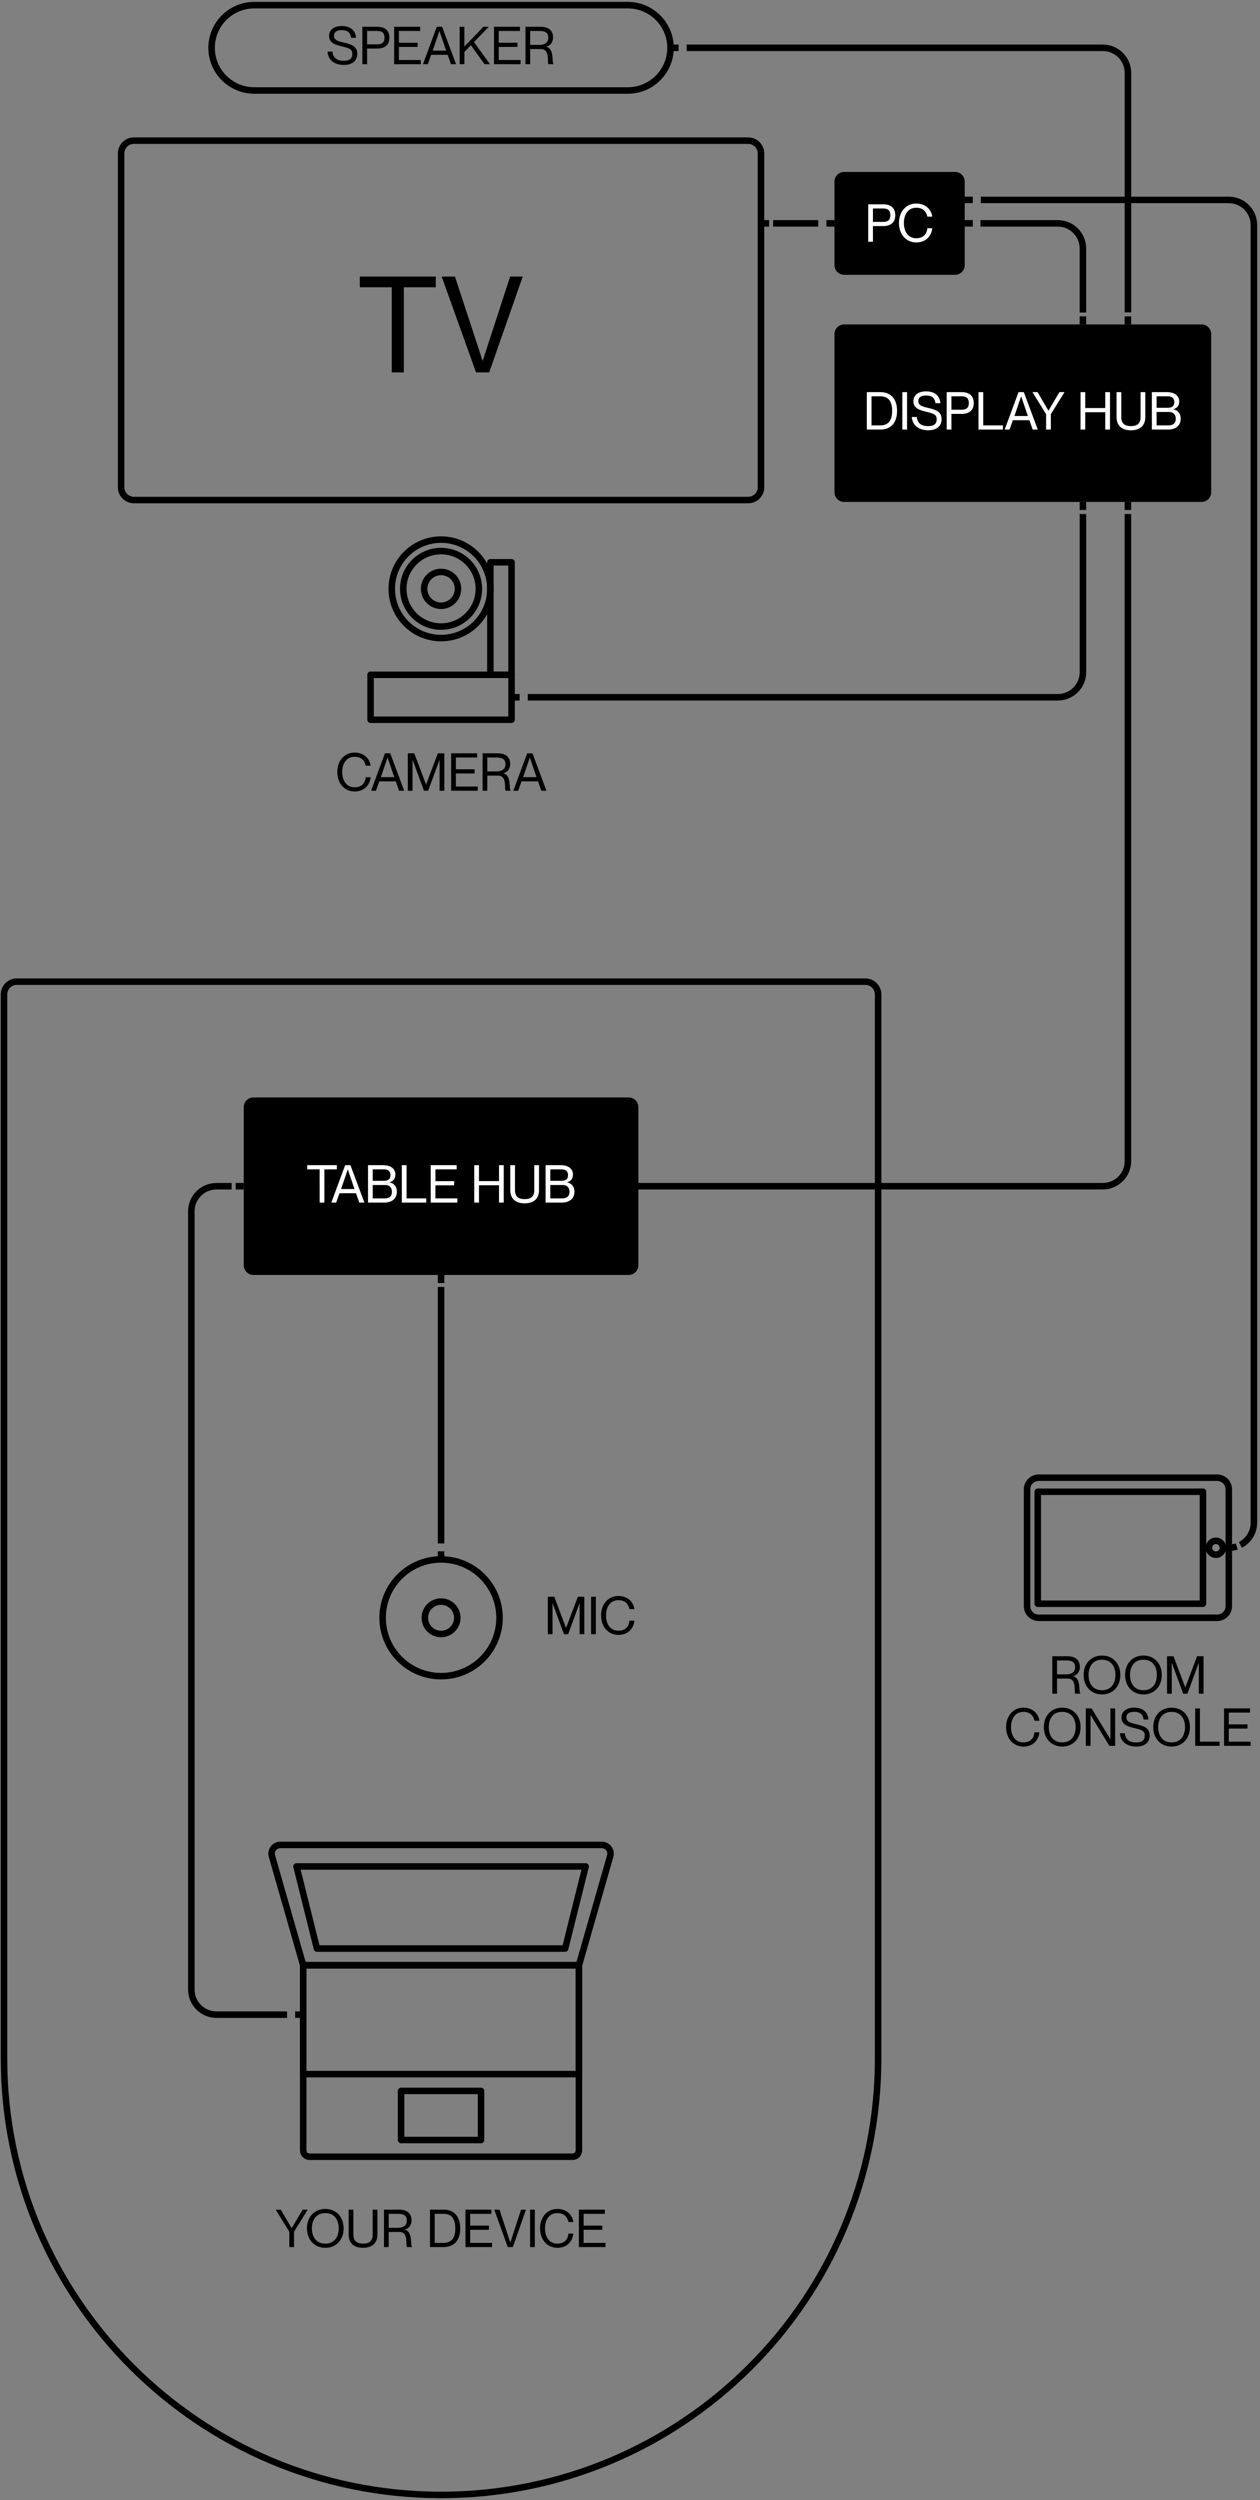 <svg width="245" height="486" viewBox="0 0 245 486" fill="none" xmlns="http://www.w3.org/2000/svg">
<rect x="0" y="0" width="245" height="486" fill="#808080" stroke="none"/>
<path d="M185.703 33.422H164.139C163.1 33.422 162.258 34.263 162.258 35.3V51.542C162.258 52.579 163.1 53.42 164.139 53.42H185.703C186.742 53.42 187.584 52.579 187.584 51.542V35.3C187.584 34.263 186.742 33.422 185.703 33.422Z" fill="black"/>
<path d="M3.264 190.828H168.262C169.632 190.828 170.744 191.939 170.744 193.307V400.166C170.744 446.988 132.665 485 85.763 485C38.86 485 0.781 446.988 0.781 400.166V193.307C0.781 191.939 1.894 190.828 3.264 190.828Z" stroke="black" stroke-width="1.264" stroke-miterlimit="10"/>
<path d="M122.245 213.336H49.279C48.24 213.336 47.398 214.177 47.398 215.214V245.962C47.398 246.999 48.24 247.84 49.279 247.84H122.245C123.283 247.84 124.125 246.999 124.125 245.962V215.214C124.125 214.177 123.283 213.336 122.245 213.336Z" fill="black"/>
<path d="M233.63 63.066H164.139C163.1 63.066 162.258 63.907 162.258 64.944V95.693C162.258 96.73 163.1 97.57 164.139 97.57H233.63C234.669 97.57 235.511 96.73 235.511 95.693V64.944C235.511 63.907 234.669 63.066 233.63 63.066Z" fill="black"/>
<path d="M145.477 27.34H26.046C24.668 27.34 23.551 28.455 23.551 29.83V94.715C23.551 96.091 24.668 97.205 26.046 97.205H145.477C146.855 97.205 147.972 96.091 147.972 94.715V29.83C147.972 28.455 146.855 27.34 145.477 27.34Z" stroke="black" stroke-width="1.264" stroke-linejoin="round"/>
<path d="M76.173 55.846H69.961V53.762H84.734V55.846H78.522V72.392H76.173L76.173 55.846Z" fill="black"/>
<path d="M88.463 53.762L93.84 70.125H93.866L99.191 53.762H101.644L95.119 72.391H92.561L85.879 53.762H88.463Z" fill="black"/>
<path d="M69.471 10.463C69.471 11.665 68.686 12.622 66.871 12.622C65.046 12.622 63.782 11.665 63.68 10.036H64.638C64.74 11.044 65.311 11.817 66.831 11.817C68.146 11.817 68.513 11.237 68.513 10.494C68.513 9.476 67.799 9.354 66.382 8.998C65.281 8.723 63.986 8.387 63.986 6.982C63.986 5.822 64.883 5.059 66.453 5.059C68.105 5.059 69.115 5.893 69.237 7.359H68.278C68.146 6.382 67.636 5.863 66.463 5.863C65.444 5.863 64.944 6.249 64.944 6.942C64.944 7.847 65.821 8.031 66.759 8.255C68.176 8.591 69.471 8.916 69.471 10.463Z" fill="black"/>
<path d="M70.461 5.203H73.357C74.692 5.203 75.722 5.794 75.722 7.32C75.722 8.847 74.692 9.438 73.357 9.438H71.379V12.481H70.461L70.461 5.203ZM73.418 8.623C74.325 8.623 74.764 8.206 74.764 7.32C74.764 6.435 74.325 6.018 73.418 6.018H71.379V8.623L73.418 8.623Z" fill="black"/>
<path d="M81.202 8.308V9.122H77.562V11.667H81.814V12.481H76.644V5.203H81.692V6.018H77.562V8.308L81.202 8.308Z" fill="black"/>
<path d="M83.833 10.659L83.19 12.481H82.242L84.934 5.203H85.964L88.676 12.481H87.687L87.045 10.659H83.833ZM86.749 9.845L85.454 6.048H85.434L84.139 9.845H86.749Z" fill="black"/>
<path d="M89.379 5.203H90.296V9.051L93.998 5.203H95.038L92.162 8.186L95.283 12.481H94.212L91.571 8.796L90.296 10.109V12.481H89.379V5.203Z" fill="black"/>
<path d="M100.616 8.308V9.122H96.976V11.667H101.228V12.481H96.059V5.203H101.106V6.018H96.976V8.308L100.616 8.308Z" fill="black"/>
<path d="M102.176 5.203H105.102C106.703 5.203 107.539 5.956 107.539 7.3C107.539 8.206 106.978 8.898 106.214 9.081V9.102C107.855 9.417 107.254 12.298 107.641 12.42V12.481H106.652C106.336 12.176 107.029 9.539 105.184 9.539H103.093V12.481H102.176V5.203ZM103.093 8.725H104.888C105.999 8.725 106.621 8.226 106.621 7.32C106.621 6.486 106.152 6.018 104.919 6.018H103.093V8.725Z" fill="black"/>
<path d="M68.961 147.111C67.228 147.111 66.544 148.607 66.544 150.073C66.544 151.549 67.228 153.045 68.961 153.045C70.49 153.045 71.041 152.007 71.102 151.091H72.061C71.897 152.699 70.756 153.86 68.961 153.86C66.962 153.86 65.586 152.272 65.586 150.073C65.586 147.885 66.962 146.297 68.961 146.297C70.745 146.297 71.887 147.457 72.061 148.842H71.102C70.97 148.149 70.48 147.111 68.961 147.111Z" fill="black"/>
<path d="M73.747 151.894L73.105 153.715H72.156L74.848 146.438H75.878L78.59 153.715H77.601L76.959 151.894H73.747ZM76.663 151.079L75.368 147.282H75.348L74.053 151.079H76.663Z" fill="black"/>
<path d="M79.297 146.438H80.551L82.835 152.484H82.856L85.139 146.438H86.394V153.715H85.476V147.73H85.456L83.253 153.715H82.437L80.235 147.73H80.215V153.715H79.297L79.297 146.438Z" fill="black"/>
<path d="M92.281 149.542V150.356H88.64V152.901H92.892V153.715H87.723V146.438H92.77V147.252H88.64V149.542L92.281 149.542Z" fill="black"/>
<path d="M93.84 146.438H96.766C98.367 146.438 99.203 147.191 99.203 148.534C99.203 149.44 98.642 150.132 97.878 150.316V150.336C99.519 150.652 98.918 153.532 99.305 153.654V153.715H98.316C98 153.41 98.693 150.774 96.848 150.774H94.757V153.715H93.84V146.438ZM94.757 149.96H96.552C97.663 149.96 98.285 149.461 98.285 148.555C98.285 147.72 97.817 147.252 96.583 147.252H94.757V149.96Z" fill="black"/>
<path d="M101.407 151.894L100.765 153.715H99.816L102.508 146.438H103.538L106.25 153.715H105.261L104.619 151.894H101.407ZM104.323 151.079L103.028 147.282H103.008L101.713 151.079H104.323Z" fill="black"/>
<path d="M168.82 39.715H171.716C173.052 39.715 174.082 40.305 174.082 41.832C174.082 43.359 173.052 43.949 171.716 43.949H169.738V46.993H168.82L168.82 39.715ZM171.777 43.135C172.685 43.135 173.123 42.718 173.123 41.832C173.123 40.947 172.685 40.529 171.777 40.529H169.738V43.135L171.777 43.135Z" fill="white"/>
<path d="M178.172 40.381C176.439 40.381 175.755 41.877 175.755 43.343C175.755 44.819 176.439 46.315 178.172 46.315C179.701 46.315 180.252 45.277 180.313 44.361H181.272C181.108 45.969 179.966 47.129 178.172 47.129C176.173 47.129 174.797 45.541 174.797 43.343C174.797 41.154 176.173 39.566 178.172 39.566C179.956 39.566 181.098 40.727 181.272 42.111H180.313C180.18 41.419 179.691 40.381 178.172 40.381Z" fill="white"/>
<path d="M106.52 310.391H107.774L110.058 316.437H110.078L112.362 310.391H113.616V317.669H112.699V311.683H112.678L110.476 317.669H109.66L107.458 311.683H107.437V317.669H106.52L106.52 310.391Z" fill="black"/>
<path d="M115.855 310.391V317.669H114.938V310.391H115.855Z" fill="black"/>
<path d="M120.254 311.064C118.521 311.064 117.837 312.56 117.837 314.026C117.837 315.502 118.521 316.998 120.254 316.998C121.783 316.998 122.334 315.96 122.395 315.044H123.354C123.19 316.652 122.049 317.813 120.254 317.813C118.255 317.813 116.879 316.225 116.879 314.026C116.879 311.838 118.255 310.25 120.254 310.25C122.038 310.25 123.18 311.41 123.354 312.795H122.395C122.263 312.102 121.773 311.064 120.254 311.064Z" fill="black"/>
<path d="M54.594 429.539L56.705 433.132H56.725L58.846 429.539H59.836L57.174 433.835V436.817H56.257V433.835L53.605 429.539H54.594Z" fill="black"/>
<path d="M59.684 433.175C59.684 430.986 61.111 429.398 63.252 429.398C65.394 429.398 66.821 430.986 66.821 433.175C66.821 435.363 65.394 436.961 63.252 436.961C61.111 436.961 59.684 435.363 59.684 433.175ZM65.863 433.175C65.863 431.607 65.088 430.212 63.252 430.212C61.417 430.212 60.642 431.607 60.642 433.175C60.642 434.742 61.417 436.147 63.252 436.147C65.088 436.147 65.863 434.742 65.863 433.175Z" fill="black"/>
<path d="M70.591 436.96C68.643 436.96 67.797 435.881 67.797 434.395V429.539H68.715V434.395C68.715 435.575 69.326 436.145 70.591 436.145C71.855 436.145 72.467 435.575 72.467 434.395V429.539H73.385V434.395C73.385 435.881 72.538 436.96 70.591 436.96Z" fill="black"/>
<path d="M74.664 429.539H77.591C79.191 429.539 80.028 430.292 80.028 431.636C80.028 432.542 79.467 433.234 78.702 433.417V433.438C80.344 433.753 79.742 436.634 80.129 436.756V436.817H79.14C78.824 436.512 79.518 433.876 77.672 433.876H75.582V436.817H74.664V429.539ZM75.582 433.061H77.376C78.488 433.061 79.11 432.562 79.11 431.656C79.11 430.822 78.641 430.353 77.407 430.353H75.582V433.061Z" fill="black"/>
<path d="M83.609 429.539H86.25C88.259 429.539 89.493 430.842 89.493 433.183C89.493 435.525 88.259 436.817 86.25 436.817H83.609V429.539ZM84.527 436.003H86.25C88.106 436.003 88.534 434.608 88.534 433.183C88.534 431.758 88.106 430.353 86.25 430.353H84.527V436.003Z" fill="black"/>
<path d="M95.066 432.644V433.458H91.425V436.003H95.677V436.817H90.508V429.539H95.555V430.353H91.425V432.644L95.066 432.644Z" fill="black"/>
<path d="M97.123 429.539L99.223 435.932H99.233L101.313 429.539H102.272L99.723 436.817H98.724L96.113 429.539H97.123Z" fill="black"/>
<path d="M103.992 429.539V436.817H103.074V429.539H103.992Z" fill="black"/>
<path d="M108.387 430.212C106.653 430.212 105.97 431.709 105.97 433.175C105.97 434.651 106.653 436.147 108.387 436.147C109.916 436.147 110.467 435.109 110.528 434.192H111.486C111.323 435.801 110.181 436.961 108.387 436.961C106.388 436.961 105.012 435.373 105.012 433.175C105.012 430.986 106.388 429.398 108.387 429.398C110.171 429.398 111.313 430.559 111.486 431.943H110.528C110.395 431.251 109.906 430.212 108.387 430.212Z" fill="black"/>
<path d="M117.12 432.644V433.458H113.48V436.003H117.732V436.817H112.562V429.539H117.61V430.353H113.48V432.644L117.12 432.644Z" fill="black"/>
<path d="M85.765 124.04C91.061 124.04 95.355 119.754 95.355 114.467C95.355 109.18 91.061 104.895 85.765 104.895C80.469 104.895 76.176 109.18 76.176 114.467C76.176 119.754 80.469 124.04 85.765 124.04Z" stroke="black" stroke-width="1.264" stroke-linejoin="round"/>
<path d="M85.763 121.801C89.822 121.801 93.112 118.517 93.112 114.465C93.112 110.413 89.822 107.129 85.763 107.129C81.704 107.129 78.414 110.413 78.414 114.465C78.414 118.517 81.704 121.801 85.763 121.801Z" stroke="black" stroke-width="1.264" stroke-linejoin="round"/>
<path d="M85.76 117.755C87.578 117.755 89.052 116.284 89.052 114.469C89.052 112.655 87.578 111.184 85.76 111.184C83.942 111.184 82.469 112.655 82.469 114.469C82.469 116.284 83.942 117.755 85.76 117.755Z" stroke="black" stroke-width="1.264" stroke-linejoin="round"/>
<path d="M99.469 131.18H72.059V139.913H99.469V131.18Z" stroke="black" stroke-width="1.264" stroke-linejoin="round"/>
<path d="M99.467 109.305H95.352V131.173H99.467V109.305Z" stroke="black" stroke-width="1.264" stroke-linejoin="round"/>
<path d="M49.455 1H122.065C126.655 1 130.376 4.714 130.376 9.296V9.296C130.376 13.879 126.655 17.593 122.065 17.593H49.455C44.865 17.593 41.145 13.879 41.145 9.296V9.296C41.145 4.714 44.865 1 49.455 1Z" stroke="black" stroke-width="1.264" stroke-linejoin="round"/>
<path d="M62.153 227.314H59.727V226.5H65.498V227.314H63.071V233.778H62.154L62.153 227.314Z" fill="white"/>
<path d="M66.013 231.956L65.37 233.778H64.422L67.114 226.5H68.144L70.856 233.778H69.867L69.224 231.956H66.013ZM68.929 231.142L67.634 227.345H67.613L66.318 231.142H68.929Z" fill="white"/>
<path d="M71.559 226.5H74.495C75.984 226.5 76.881 227.202 76.881 228.333C76.881 229.228 76.351 229.635 75.749 229.839V229.859C76.514 229.992 77.167 230.572 77.167 231.661C77.167 233.004 76.208 233.778 74.699 233.778H71.559L71.559 226.5ZM74.597 229.544C75.637 229.544 75.923 229.096 75.923 228.434C75.923 227.772 75.535 227.314 74.699 227.314H72.476V229.544H74.597ZM74.75 232.963C75.923 232.963 76.208 232.343 76.208 231.661C76.208 230.877 75.719 230.358 74.954 230.358H72.476V232.964L74.75 232.963Z" fill="white"/>
<path d="M79.054 226.5V232.964H82.878V233.778H78.137V226.5H79.054Z" fill="white"/>
<path d="M88.308 229.605V230.419H84.668V232.963H88.92V233.778H83.75V226.5H88.797V227.314H84.668V229.605L88.308 229.605Z" fill="white"/>
<path d="M93.136 226.5V229.595H97.031V226.5H97.949V233.778H97.031V230.409H93.136V233.778H92.219V226.5H93.136Z" fill="white"/>
<path d="M102.013 233.921C100.065 233.921 99.219 232.842 99.219 231.356V226.5H100.137V231.356C100.137 232.536 100.748 233.106 102.013 233.106C103.277 233.106 103.889 232.536 103.889 231.356V226.5H104.806V231.356C104.806 232.842 103.96 233.921 102.013 233.921Z" fill="white"/>
<path d="M106.086 226.5H109.023C110.511 226.5 111.409 227.202 111.409 228.333C111.409 229.228 110.878 229.635 110.277 229.839V229.859C111.041 229.992 111.694 230.572 111.694 231.661C111.694 233.004 110.736 233.778 109.226 233.778H106.086L106.086 226.5ZM109.125 229.544C110.164 229.544 110.45 229.096 110.45 228.434C110.45 227.772 110.063 227.314 109.226 227.314H107.004V229.544H109.125ZM109.277 232.963C110.45 232.963 110.736 232.343 110.736 231.661C110.736 230.877 110.246 230.358 109.481 230.358H107.004V232.964L109.277 232.963Z" fill="white"/>
<path d="M168.547 76.227H171.188C173.197 76.227 174.43 77.529 174.43 79.871C174.43 82.212 173.197 83.504 171.188 83.504H168.547V76.227ZM169.465 82.69H171.188C173.043 82.69 173.472 81.296 173.472 79.871C173.472 78.445 173.043 77.041 171.188 77.041H169.465V82.69Z" fill="white"/>
<path d="M176.371 76.227V83.504H175.453V76.227H176.371Z" fill="white"/>
<path d="M183.092 81.483C183.092 82.684 182.307 83.641 180.492 83.641C178.667 83.641 177.403 82.684 177.301 81.056H178.259C178.361 82.063 178.932 82.837 180.452 82.837C181.767 82.837 182.134 82.257 182.134 81.514C182.134 80.496 181.42 80.374 180.003 80.017C178.902 79.743 177.607 79.407 177.607 78.002C177.607 76.841 178.504 76.078 180.074 76.078C181.726 76.078 182.736 76.913 182.858 78.379H181.899C181.767 77.401 181.257 76.882 180.085 76.882C179.065 76.882 178.565 77.269 178.565 77.961C178.565 78.867 179.442 79.05 180.38 79.274C181.797 79.61 183.092 79.936 183.092 81.483Z" fill="white"/>
<path d="M184.082 76.227H186.978C188.314 76.227 189.343 76.817 189.343 78.344C189.343 79.871 188.314 80.461 186.978 80.461H185V83.504H184.082L184.082 76.227ZM187.039 79.647C187.946 79.647 188.385 79.229 188.385 78.344C188.385 77.459 187.946 77.041 187.039 77.041H185V79.647L187.039 79.647Z" fill="white"/>
<path d="M191.183 76.227V82.69H195.007V83.504H190.266V76.227H191.183Z" fill="white"/>
<path d="M196.946 81.683L196.304 83.504H195.355L198.047 76.227H199.077L201.789 83.504H200.8L200.158 81.683H196.946ZM199.862 80.868L198.567 77.072H198.547L197.252 80.868H199.862Z" fill="white"/>
<path d="M201.747 76.227L203.857 79.82H203.878L205.999 76.227H206.988L204.327 80.522V83.504H203.409V80.522L200.758 76.227H201.747Z" fill="white"/>
<path d="M211.019 76.227V79.321H214.914V76.227H215.832V83.504H214.914V80.135H211.019V83.504H210.102V76.227H211.019Z" fill="white"/>
<path d="M219.903 83.647C217.956 83.647 217.109 82.568 217.109 81.082V76.227H218.027V81.082C218.027 82.263 218.639 82.833 219.903 82.833C221.168 82.833 221.779 82.263 221.779 81.082V76.227H222.697V81.082C222.697 82.568 221.851 83.647 219.903 83.647Z" fill="white"/>
<path d="M223.973 76.227H226.909C228.398 76.227 229.295 76.929 229.295 78.059C229.295 78.955 228.765 79.362 228.163 79.565V79.586C228.928 79.718 229.581 80.298 229.581 81.387C229.581 82.731 228.622 83.504 227.113 83.504H223.973L223.973 76.227ZM227.011 79.27C228.051 79.27 228.337 78.822 228.337 78.161C228.337 77.499 227.949 77.041 227.113 77.041H224.89V79.27H227.011ZM227.164 82.69C228.337 82.69 228.622 82.069 228.622 81.387C228.622 80.604 228.133 80.084 227.368 80.084H224.89V82.69L227.164 82.69Z" fill="white"/>
<path d="M112.569 382.03H58.958L52.875 360.803C52.565 359.721 53.379 358.645 54.505 358.645H117.022C118.148 358.645 118.962 359.721 118.652 360.803L112.569 382.03Z" stroke="black" stroke-width="1.264" stroke-linejoin="round"/>
<path d="M109.891 378.783H61.631L57.652 362.824H113.87L109.891 378.783Z" stroke="black" stroke-width="1.264" stroke-linejoin="round"/>
<path d="M58.957 382.031H112.568V418.015C112.568 418.699 112.012 419.254 111.328 419.254H60.198C59.513 419.254 58.957 418.699 58.957 418.015L58.957 382.031Z" stroke="black" stroke-width="1.264" stroke-linejoin="round"/>
<path d="M93.53 406.457H77.988V416.006H93.53V406.457Z" stroke="black" stroke-width="1.264" stroke-linejoin="round"/>
<path d="M112.568 382.031H58.957V403.196H112.568V382.031Z" stroke="black" stroke-width="1.264" stroke-linejoin="round"/>
<path d="M204.613 321.965H207.54C209.141 321.965 209.977 322.718 209.977 324.062C209.977 324.968 209.416 325.66 208.651 325.843V325.863C210.293 326.179 209.691 329.06 210.079 329.182V329.243H209.089C208.773 328.938 209.467 326.301 207.621 326.301H205.531V329.243H204.613V321.965ZM205.531 325.487H207.326C208.437 325.487 209.059 324.988 209.059 324.082C209.059 323.247 208.59 322.779 207.356 322.779H205.531V325.487Z" fill="black"/>
<path d="M210.707 325.6C210.707 323.412 212.134 321.824 214.276 321.824C216.417 321.824 217.845 323.412 217.845 325.6C217.845 327.789 216.417 329.387 214.276 329.387C212.135 329.387 210.707 327.789 210.707 325.6ZM216.886 325.6C216.886 324.033 216.111 322.638 214.276 322.638C212.44 322.638 211.665 324.033 211.665 325.6C211.665 327.168 212.44 328.572 214.276 328.572C216.111 328.572 216.886 327.168 216.886 325.6Z" fill="black"/>
<path d="M218.766 325.6C218.766 323.412 220.193 321.824 222.334 321.824C224.476 321.824 225.903 323.412 225.903 325.6C225.903 327.789 224.476 329.387 222.334 329.387C220.193 329.387 218.766 327.789 218.766 325.6ZM224.945 325.6C224.945 324.033 224.17 322.638 222.334 322.638C220.499 322.638 219.724 324.033 219.724 325.6C219.724 327.168 220.499 328.572 222.334 328.572C224.17 328.572 224.945 327.168 224.945 325.6Z" fill="black"/>
<path d="M226.926 321.965H228.18L230.464 328.011H230.484L232.768 321.965H234.023V329.243H233.105V323.258H233.084L230.882 329.243H230.066L227.864 323.258H227.843V329.243H226.926L226.926 321.965Z" fill="black"/>
<path d="M199.004 332.775C197.271 332.775 196.587 334.271 196.587 335.737C196.587 337.213 197.271 338.709 199.004 338.709C200.533 338.709 201.084 337.671 201.145 336.755H202.104C201.94 338.363 200.799 339.524 199.004 339.524C197.005 339.524 195.629 337.936 195.629 335.737C195.629 333.549 197.005 331.961 199.004 331.961C200.788 331.961 201.93 333.121 202.104 334.506H201.145C201.013 333.813 200.523 332.775 199.004 332.775Z" fill="black"/>
<path d="M202.973 335.737C202.973 333.549 204.4 331.961 206.541 331.961C208.683 331.961 210.11 333.549 210.11 335.737C210.11 337.926 208.683 339.524 206.541 339.524C204.4 339.524 202.973 337.925 202.973 335.737ZM209.152 335.737C209.152 334.169 208.377 332.775 206.541 332.775C204.706 332.775 203.931 334.169 203.931 335.737C203.931 337.305 204.706 338.709 206.541 338.709C208.377 338.709 209.152 337.304 209.152 335.737Z" fill="black"/>
<path d="M211.133 332.102H212.255L215.894 338.077H215.915V332.102H216.833V339.379H215.711L212.071 333.404H212.05V339.379H211.133V332.102Z" fill="black"/>
<path d="M223.553 337.366C223.553 338.567 222.768 339.524 220.953 339.524C219.128 339.524 217.864 338.567 217.762 336.938H218.72C218.822 337.946 219.393 338.719 220.913 338.719C222.228 338.719 222.595 338.139 222.595 337.396C222.595 336.378 221.881 336.256 220.464 335.9C219.363 335.625 218.068 335.289 218.068 333.885C218.068 332.724 218.965 331.961 220.535 331.961C222.187 331.961 223.197 332.795 223.319 334.261H222.36C222.228 333.284 221.718 332.765 220.545 332.765C219.526 332.765 219.026 333.152 219.026 333.844C219.026 334.75 219.903 334.933 220.841 335.157C222.258 335.493 223.553 335.819 223.553 337.366Z" fill="black"/>
<path d="M224.242 335.737C224.242 333.549 225.67 331.961 227.811 331.961C229.952 331.961 231.38 333.549 231.38 335.737C231.38 337.926 229.952 339.524 227.811 339.524C225.67 339.524 224.242 337.925 224.242 335.737ZM230.421 335.737C230.421 334.169 229.646 332.775 227.811 332.775C225.976 332.775 225.201 334.169 225.201 335.737C225.201 337.305 225.975 338.709 227.811 338.709C229.646 338.709 230.421 337.304 230.421 335.737Z" fill="black"/>
<path d="M233.316 332.102V338.565H237.14V339.379H232.398V332.102H233.316Z" fill="black"/>
<path d="M242.57 335.207V336.02H238.929V338.565H243.181V339.379H238.012V332.102H243.059V332.916H238.929V335.206L242.57 335.207Z" fill="black"/>
<path d="M236.672 287.254H201.967C200.719 287.254 199.707 288.264 199.707 289.51V312.232C199.707 313.478 200.719 314.488 201.967 314.488H236.672C237.921 314.488 238.933 313.478 238.933 312.232V289.51C238.933 288.264 237.921 287.254 236.672 287.254Z" stroke="black" stroke-width="1.264" stroke-linejoin="round"/>
<path d="M233.909 289.984H201.785V311.751H233.909V289.984Z" stroke="black" stroke-width="1.264" stroke-linejoin="round"/>
<path d="M236.424 302.227C237.174 302.227 237.782 301.62 237.782 300.871C237.782 300.123 237.174 299.516 236.424 299.516C235.674 299.516 235.066 300.123 235.066 300.871C235.066 301.62 235.674 302.227 236.424 302.227Z" stroke="black" stroke-width="1.264" stroke-linejoin="round"/>
<path d="M85.766 325.836C92.044 325.836 97.133 320.755 97.133 314.488C97.133 308.221 92.044 303.141 85.766 303.141C79.488 303.141 74.398 308.221 74.398 314.488C74.398 320.755 79.488 325.836 85.766 325.836Z" stroke="black" stroke-width="1.264" stroke-linejoin="round"/>
<path d="M85.762 317.637C87.505 317.637 88.918 316.227 88.918 314.487C88.918 312.747 87.505 311.336 85.762 311.336C84.019 311.336 82.606 312.747 82.606 314.487C82.606 316.227 84.019 317.637 85.762 317.637Z" stroke="black" stroke-width="1.264" stroke-linejoin="round"/>
<path d="M85.762 303.139V301.574" stroke="black" stroke-width="1.264" stroke-linejoin="round"/>
<path d="M85.762 300.037V250.172" stroke="black" stroke-width="1.264" stroke-linejoin="round"/>
<path d="M85.762 249.412V247.848" stroke="black" stroke-width="1.264" stroke-linejoin="round"/>
<path d="M130.379 9.297H131.946" stroke="black" stroke-width="1.264" stroke-miterlimit="10"/>
<path d="M133.512 9.297H214.44C217.136 9.297 219.322 11.479 219.322 14.171V60.72" stroke="black" stroke-width="1.264" stroke-miterlimit="10"/>
<path d="M219.316 61.5V63.065" stroke="black" stroke-width="1.264" stroke-miterlimit="10"/>
<path d="M187.586 43.422H189.153" stroke="black" stroke-width="1.264" stroke-linejoin="round"/>
<path d="M190.648 43.422H205.678C208.379 43.422 210.568 45.608 210.568 48.304V60.753" stroke="black" stroke-width="1.264" stroke-linejoin="round"/>
<path d="M210.57 61.5V63.065" stroke="black" stroke-width="1.264" stroke-linejoin="round"/>
<path d="M162.263 43.422H160.695" stroke="black" stroke-width="1.264" stroke-linejoin="round"/>
<path d="M159.099 43.422H150.336" stroke="black" stroke-width="1.264" stroke-linejoin="round"/>
<path d="M149.54 43.422H147.973" stroke="black" stroke-width="1.264" stroke-linejoin="round"/>
<path d="M99.469 135.547H101.036" stroke="black" stroke-width="1.264" stroke-linejoin="round"/>
<path d="M102.617 135.547H205.681C208.382 135.547 210.572 133.361 210.572 130.665V99.926" stroke="black" stroke-width="1.264" stroke-linejoin="round"/>
<path d="M210.57 99.135V97.57" stroke="black" stroke-width="1.264" stroke-linejoin="round"/>
<path d="M118.719 230.594H120.286" stroke="black" stroke-width="1.264" stroke-linejoin="round"/>
<path d="M121.859 230.589H214.435C217.131 230.589 219.317 228.407 219.317 225.715V99.918" stroke="black" stroke-width="1.264" stroke-linejoin="round"/>
<path d="M219.316 99.135V97.57" stroke="black" stroke-width="1.264" stroke-linejoin="round"/>
<path d="M187.586 38.863H189.153" stroke="black" stroke-width="1.264" stroke-miterlimit="10"/>
<path d="M190.719 38.863H238.931C241.627 38.863 243.813 41.045 243.813 43.737V295.997C243.813 297.874 242.751 299.503 241.193 300.317" stroke="black" stroke-width="1.264" stroke-miterlimit="10"/>
<path d="M240.473 300.625C239.988 300.786 239.469 300.873 238.93 300.873" stroke="black" stroke-width="1.264" stroke-miterlimit="10"/>
<path d="M58.958 391.629H57.391" stroke="black" stroke-width="1.264" stroke-miterlimit="10"/>
<path d="M55.812 391.635H42.089C39.393 391.635 37.207 389.452 37.207 386.761V235.468C37.207 232.776 39.393 230.594 42.089 230.594H45.041" stroke="black" stroke-width="1.264" stroke-miterlimit="10"/>
<path d="M45.828 230.594H47.395" stroke="black" stroke-width="1.264" stroke-miterlimit="10"/>
</svg>

